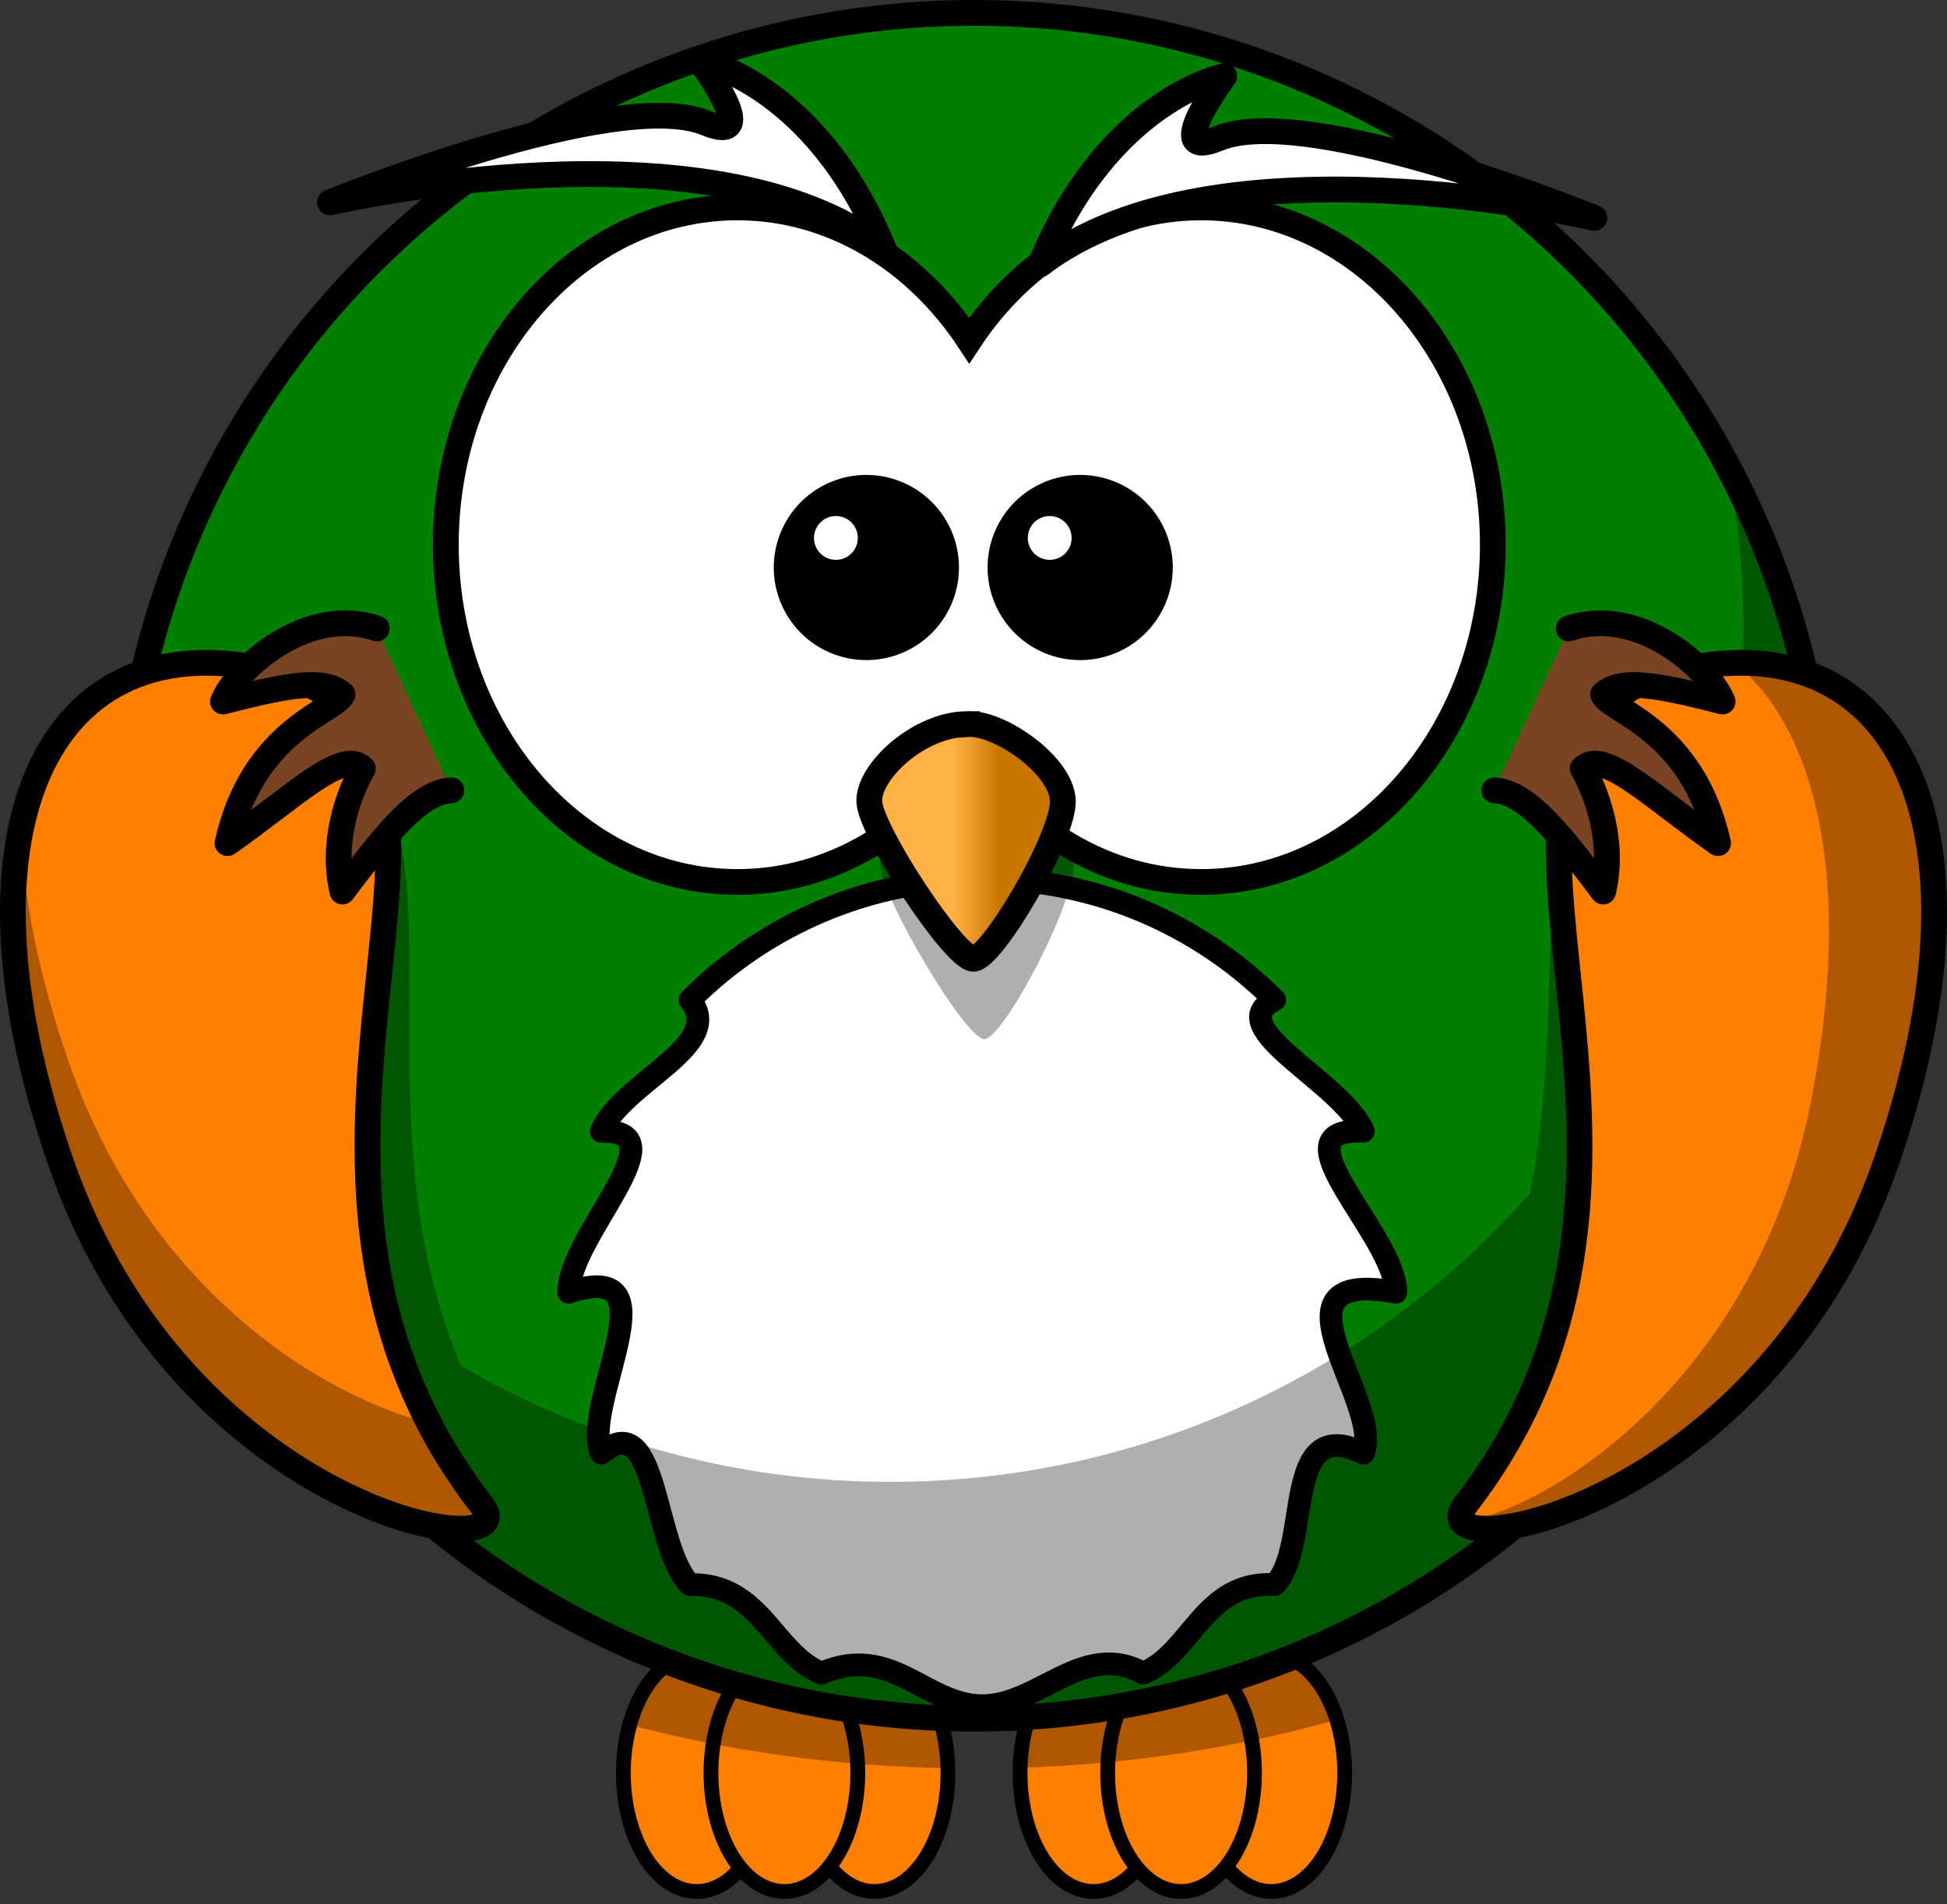 <?xml version="1.0" encoding="UTF-8"?>
<svg width="377.916" height="369.676" xmlns="http://www.w3.org/2000/svg" xmlns:svg="http://www.w3.org/2000/svg" xmlns:xlink="http://www.w3.org/1999/xlink">
 <rect width="100%" height="100%" fill="#333333" stroke="none"/>
 <title>gufo</title>
 <defs>
  <linearGradient id="linearGradient4098">
   <stop stop-color="#ffb142" offset="0" id="stop4100"/>
   <stop stop-color="#c87600" offset="1" id="stop4104"/>
  </linearGradient>
  <linearGradient xlink:href="#linearGradient4098" id="linearGradient3211" y2="0.635" x2="0.667" y1="0.635" x1="0.441"/>
 </defs>
 <g>
  <title>Layer 1</title>
  <g id="layer1">
   <path fill="#ff7f00" fill-rule="nonzero" stroke="#000000" stroke-width="2.869" stroke-linecap="round" stroke-linejoin="round" stroke-miterlimit="4" id="path3226" d="m184,344.152a14.25,23.024 0 1 1 -28.5,0a14.25,23.024 0 1 1 28.5,0z"/>
   <path fill="#ff7f00" fill-rule="nonzero" stroke="#000000" stroke-width="2.869" stroke-linecap="round" stroke-linejoin="round" stroke-miterlimit="4" id="path3228" d="m149.5,344.152a14.25,23.024 0 1 1 -28.5,0a14.25,23.024 0 1 1 28.5,0z"/>
   <path fill="#ff7f00" fill-rule="nonzero" stroke="#000000" stroke-width="2.869" stroke-linecap="round" stroke-linejoin="round" stroke-miterlimit="4" id="path3230" d="m166.5,344.152a14.25,23.024 0 1 1 -28.5,0a14.25,23.024 0 1 1 28.5,0z"/>
   <path fill="#ff7f00" fill-rule="nonzero" stroke="#000000" stroke-width="2.869" stroke-linecap="round" stroke-linejoin="round" stroke-miterlimit="4" id="path3224" d="m261,344.152a14.25,23.024 0 1 1 -28.5,0a14.25,23.024 0 1 1 28.5,0z"/>
   <path fill="#ff7f00" fill-rule="nonzero" stroke="#000000" stroke-width="2.869" stroke-linecap="round" stroke-linejoin="round" stroke-miterlimit="4" id="path3220" d="m226.5,344.152a14.25,23.024 0 1 1 -28.5,0a14.25,23.024 0 1 1 28.5,0z"/>
   <path fill="#ff7f00" fill-rule="nonzero" stroke="#000000" stroke-width="2.869" stroke-linecap="round" stroke-linejoin="round" stroke-miterlimit="4" id="path3222" d="m243.5,344.152a14.25,23.024 0 1 1 -28.5,0a14.25,23.024 0 1 1 28.5,0z"/>
   <path fill="#000000" fill-opacity="0.314" fill-rule="nonzero" stroke-width="6.429" stroke-linecap="round" stroke-miterlimit="4" id="path3250" d="m135.25,321.125c-5.806,0 -10.78,5.63 -13,13.688c18.971,5.074 39.814,8.034 61.719,8.438c-0.298,-12.285 -6.543,-22.125 -14.219,-22.125c-3.301,0 -6.333,1.827 -8.75,4.875c-2.417,-3.048 -5.449,-4.875 -8.75,-4.875c-3.186,0 -6.126,1.705 -8.5,4.562c-2.374,-2.858 -5.314,-4.562 -8.5,-4.562zm77,0c-7.656,0 -13.891,9.79 -14.219,22.031c21.881,-0.704 42.616,-3.984 61.438,-9.344c-2.347,-7.516 -7.157,-12.687 -12.719,-12.688c-3.301,0 -6.333,1.827 -8.75,4.875c-2.417,-3.048 -5.449,-4.875 -8.75,-4.875c-3.186,0 -6.126,1.705 -8.5,4.562c-2.374,-2.858 -5.314,-4.562 -8.5,-4.562z"/>
   <path fill="#007f00" fill-rule="nonzero" stroke="#000000" stroke-width="5" stroke-linecap="round" stroke-miterlimit="4" id="path2385" d="m354.658,168.064a165.564,165.564 0 1 1 -331.128,0a165.564,165.564 0 1 1 331.128,0z"/>
   <path fill="#ffffff" fill-rule="nonzero" stroke="#000000" stroke-width="4.412" stroke-linecap="round" stroke-linejoin="round" stroke-miterlimit="4" id="path3167" d="m270.932,250.846c-26.5,-4.924 -2.247,21.631 -6.311,31.233c-16.063,-7.898 -9.943,18.25 -17.207,25.514c-13.764,-0.736 -15.912,13.143 -25.514,17.207c-11.602,-6.437 -20.156,6.311 -31.233,6.311c-11.076,0 -17.631,-12.247 -31.233,-6.311c-9.602,-4.063 -11.75,-17.443 -25.514,-17.207c-7.264,-7.264 -6.143,-34.912 -17.207,-25.514c-4.063,-9.602 14.689,-38.156 -6.311,-31.233c0,-11.076 22.247,-31.631 6.311,-31.233c4.063,-9.602 24.443,-16.75 17.207,-25.514c14.528,-14.528 34.594,-23.517 56.747,-23.517c22.153,0 42.219,8.99 56.747,23.517c-10.736,5.264 13.143,15.912 17.207,25.514c-17.937,-0.898 6.311,20.156 6.311,31.233z"/>
   <path fill="#000000" fill-opacity="0.314" fill-rule="evenodd" stroke-width="5" stroke-miterlimit="4" id="path3211" d="m335.375,90.5c1.981,10.232 3.031,20.785 3.031,31.594c0,3.73 -0.132,7.425 -0.375,11.094c-3.673,-0.183 -7.578,0.019 -11.75,0.625c-35.215,7.499 -20.173,51.664 -29.344,97.875c-30.342,34.329 -74.709,55.969 -124.094,55.969c-30.373,0 -58.832,-8.207 -83.312,-22.5c-23.679,-55.443 8.076,-115.665 -33.656,-126.062c-46.11,-8.325 -63.97,34.456 -34.156,98.562c16.461,35.394 43.723,52.78 63.781,59.531c28.363,22.8 64.392,36.438 103.594,36.438c45.95,0 87.557,-18.739 117.562,-49c17.454,-8.717 36.862,-24.595 50.344,-51.156c25.212,-49.671 20.385,-87.078 -5.469,-97.438c-3.17,-16.136 -8.666,-31.442 -16.156,-45.531z"/>
   <path fill="#ff7f00" fill-rule="evenodd" stroke="#000000" stroke-width="5" stroke-miterlimit="4" id="path3169" d="m55.737,131.045c48.111,17.3 -14.163,94.143 37.819,161.192c9.608,12.393 -57.868,2.091 -81.723,-66.585c-23.198,-66.786 -1.132,-107.539 43.904,-94.607z"/>
   <path fill="#ff7f00" fill-rule="evenodd" stroke="#000000" stroke-width="5" stroke-miterlimit="4" id="path3800" d="m322.179,131.045c-48.111,17.3 14.163,94.143 -37.819,161.192c-9.608,12.393 57.868,2.091 81.723,-66.585c23.198,-66.786 1.132,-107.539 -43.904,-94.607z"/>
   <path fill="#784421" fill-rule="evenodd" stroke="#000000" stroke-width="5" stroke-linecap="round" stroke-linejoin="round" stroke-miterlimit="4" id="path2413" d="m304.504,121.998c13.389,-4.609 27.221,7.584 29.865,14.18c-13.512,-3.452 -19.72,-4.426 -23.218,-1.381c1.507,3.371 17.408,6.742 22.337,28.871c-12.429,-8.617 -22.304,-18.576 -26.272,-14.483c2.882,5.034 6.2,14.497 3.964,23.881c-7.141,-9.424 -14.439,-19.378 -21.142,-19.648"/>
   <path fill="#ffffff" fill-rule="nonzero" stroke="#000000" stroke-width="5" stroke-linecap="round" stroke-miterlimit="4" id="path2387" d="m143.143,40.264c-31.234,0 -56.603,29.331 -56.603,65.472c0,36.14 25.369,65.472 56.603,65.472c18.356,0 34.644,-10.141 44.985,-25.829c10.34,15.7 26.664,25.829 45.027,25.829c31.234,0 56.603,-29.331 56.603,-65.472c0,-36.14 -25.369,-65.472 -56.603,-65.472c-18.361,0 -34.687,10.133 -45.027,25.829c-10.341,-15.685 -26.631,-25.829 -44.985,-25.829z"/>
   <path fill="#000000" fill-opacity="0.314" fill-rule="evenodd" stroke-width="5" stroke-miterlimit="4" id="path3407" d="m189.843,151.173c-9.288,0 -19.384,10.327 -18.98,16.85c0.404,6.522 16.557,33.699 20.191,33.699c3.634,0 17.768,-26.633 17.365,-34.243c-0.404,-7.61 -12.519,-16.85 -18.576,-16.306z"/>
   <path fill="url(#linearGradient3211)" fill-rule="evenodd" stroke="#000000" stroke-width="5" stroke-miterlimit="4" id="path2391" d="m187.721,140.564c-9.288,0 -19.384,9.306 -18.98,15.184c0.404,5.878 16.557,30.368 20.191,30.368c3.634,0 17.768,-24 17.365,-30.857c-0.404,-6.857 -12.519,-15.184 -18.576,-14.694z"/>
   <path fill="#000000" fill-rule="nonzero" stroke="#000000" stroke-width="3.169" stroke-linecap="round" stroke-miterlimit="4" id="path2411" d="m184.552,110.165a16.387,16.387 0 1 1 -32.774,0a16.387,16.387 0 1 1 32.774,0z"/>
   <path fill="#784421" fill-rule="evenodd" stroke="#000000" stroke-width="5" stroke-linecap="round" stroke-linejoin="round" stroke-miterlimit="4" id="path3193" d="m73.143,121.998c-13.389,-4.609 -27.221,7.584 -29.865,14.18c13.512,-3.452 19.72,-4.426 23.218,-1.381c-1.507,3.371 -17.408,6.742 -22.337,28.871c12.429,-8.617 22.304,-18.576 26.272,-14.483c-2.882,5.034 -6.2,14.497 -3.964,23.881c7.141,-9.424 14.439,-19.378 21.142,-19.648"/>
   <path fill="#ffffff" fill-rule="evenodd" stroke="#000000" stroke-width="5" stroke-linejoin="round" stroke-miterlimit="4" id="path3283" d="m201.971,51.283c13.276,-32.16 35.666,-36.513 35.666,-36.513c0,0 -12.453,16.775 -1.174,12.109c17.465,-7.226 72.997,15.418 72.997,15.418c0,0 -73.574,-17.126 -107.488,8.986z"/>
   <path fill="#ffffff" fill-rule="evenodd" stroke="#000000" stroke-width="5" stroke-linejoin="round" stroke-miterlimit="4" id="path3285" d="m171.529,48.283c-13.276,-32.16 -35.666,-36.513 -35.666,-36.513c0,0 12.453,16.775 1.174,12.109c-17.465,-7.226 -72.997,15.418 -72.997,15.418c0,0 73.574,-17.126 107.488,8.986z"/>
   <path fill="#000000" fill-rule="nonzero" stroke="#000000" stroke-width="3.169" stroke-linecap="round" stroke-miterlimit="4" id="path3301" d="m226.052,110.165a16.387,16.387 0 1 1 -32.774,0a16.387,16.387 0 1 1 32.774,0z"/>
   <path fill="#ffffff" fill-rule="nonzero" stroke-width="5" stroke-linejoin="round" stroke-miterlimit="4" id="path3341" d="m166.5,104.426a4.25,4.25 0 1 1 -8.5,0a4.25,4.25 0 1 1 8.5,0z"/>
   <path fill="#ffffff" fill-rule="nonzero" stroke-width="5" stroke-linejoin="round" stroke-miterlimit="4" id="path3343" d="m208,104.426a4.25,4.25 0 1 1 -8.5,0a4.25,4.25 0 1 1 8.5,0z"/>
   <path fill="#000000" fill-opacity="0.314" fill-rule="evenodd" stroke-width="5" stroke-miterlimit="4" id="path3200" d="m337.938,128.656c-0.413,-0.001 -0.832,0.021 -1.25,0.031c16.212,13.065 23.073,43.297 14.781,85.344c-11.023,55.895 -53.577,80.008 -67.719,81.281c4.592,6.526 60.971,-8.126 82.344,-69.656c20.299,-58.438 5.921,-96.95 -28.156,-97z"/>
   <path fill="#000000" fill-opacity="0.314" fill-rule="evenodd" stroke-width="5" stroke-miterlimit="4" id="path3205" d="m4.062,160.844c-3.452,16.506 -1.299,38.673 7.781,64.812c23.855,68.676 91.327,78.987 81.719,66.594c-4.109,-5.3 -7.52,-10.675 -10.312,-16.062c-18.951,-4.541 -54.048,-24.376 -69.906,-70.031c-5.88,-16.927 -8.854,-32.18 -9.281,-45.312zm71.281,6.344c-0.883,8.536 -1.856,17.612 -2.281,27.125c0.993,-9.791 2.079,-18.941 2.281,-27.125z"/>
  </g>
 </g>
</svg>